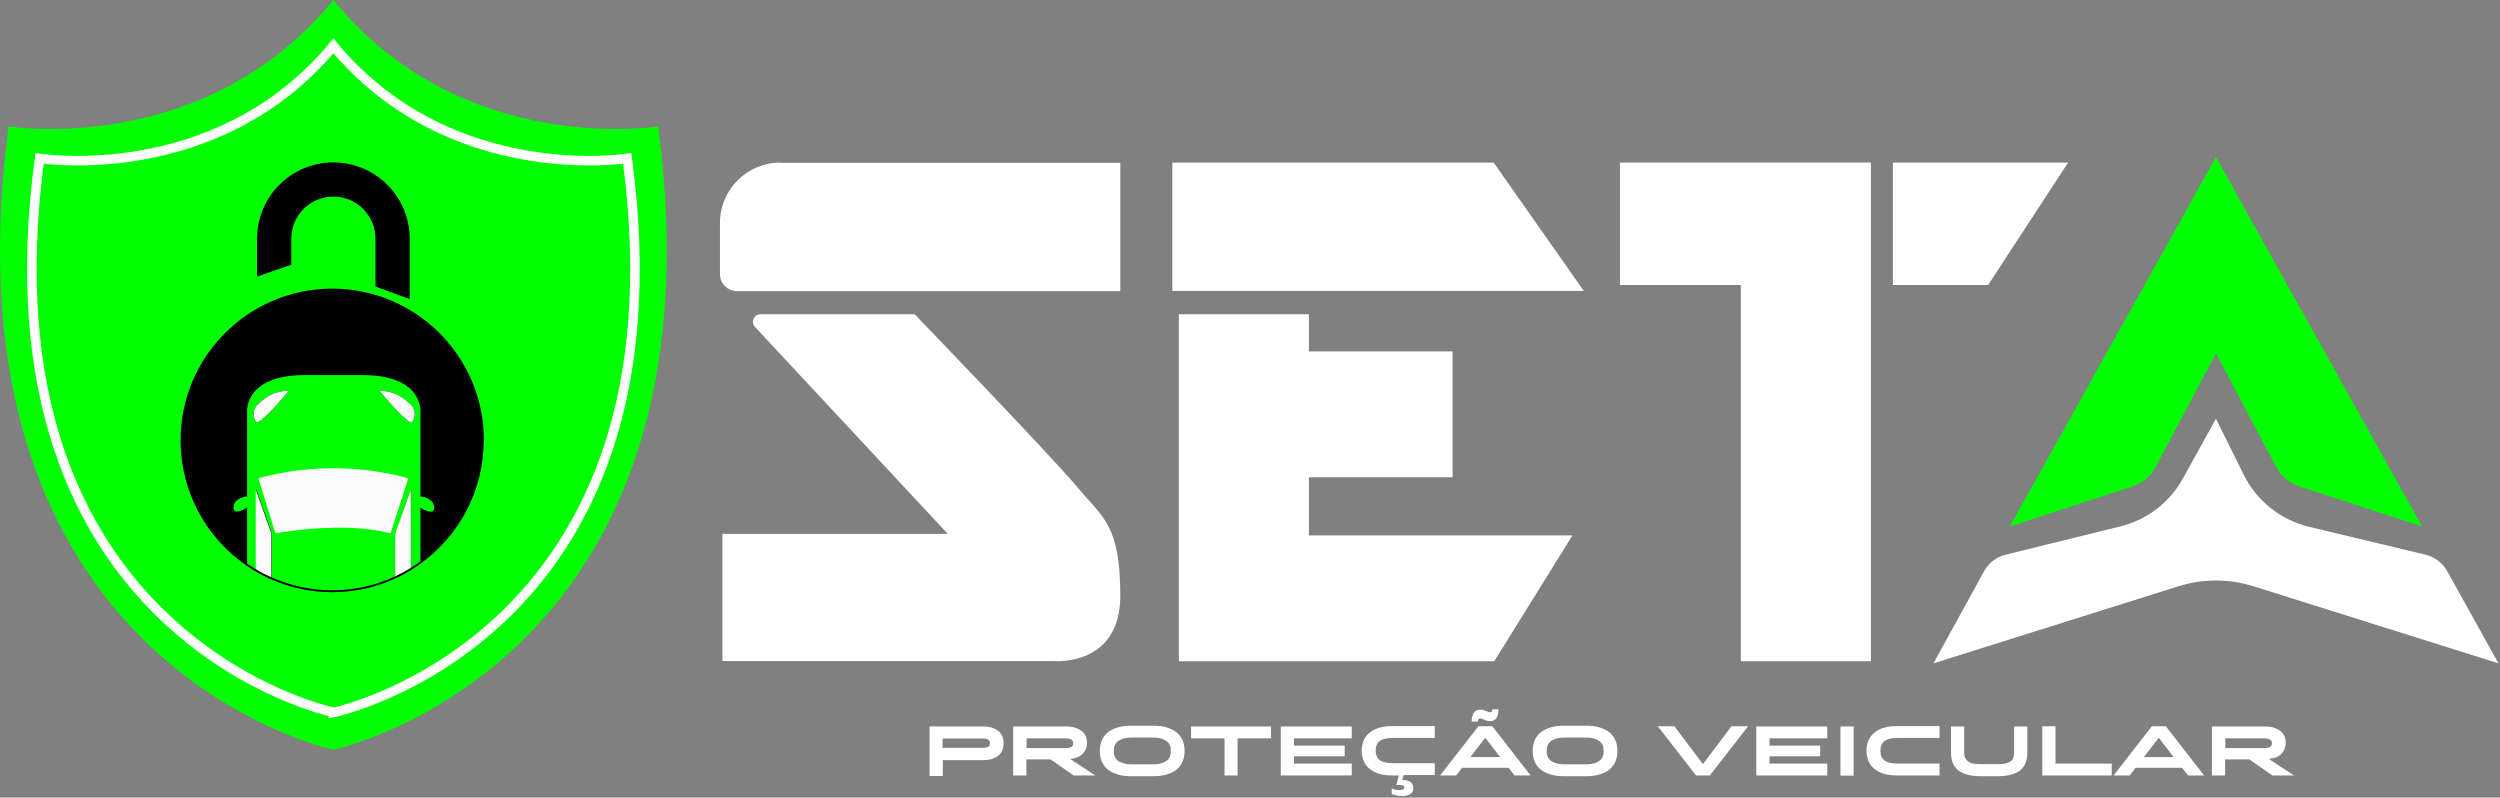 <svg width="1307" height="417" viewBox="0 0 1307 417" fill="none" xmlns="http://www.w3.org/2000/svg">
<rect x="0" y="0" width="1307" height="417" fill="#808080" stroke="none"/>
<path d="M485.992 379.8H513.692C515.692 379.8 517.392 380 518.792 380.5C520.192 381 521.292 381.6 522.192 382.4C523.092 383.2 523.692 384.1 524.092 385.2C524.492 386.3 524.692 387.4 524.692 388.6C524.692 389.8 524.492 391 524.092 392C523.692 393.1 523.092 394 522.192 394.8C521.292 395.6 520.192 396.2 518.792 396.7C517.392 397.2 515.692 397.4 513.692 397.4H492.892V405.7H485.992V380V379.8ZM492.792 386V391H513.492C514.392 391 515.092 391 515.592 390.8C516.092 390.7 516.492 390.5 516.792 390.3C517.092 390.1 517.292 389.8 517.392 389.5C517.492 389.2 517.492 388.9 517.492 388.5C517.492 388.1 517.492 387.9 517.392 387.6C517.292 387.3 517.092 387 516.792 386.8C516.492 386.6 516.092 386.4 515.592 386.3C515.092 386.2 514.392 386.1 513.492 386.1H492.792V386Z" fill="white"/>
<path d="M529.795 379.8H557.195C559.195 379.8 560.895 380 562.295 380.5C563.695 381 564.795 381.6 565.695 382.3C566.595 383.1 567.195 384 567.695 385C568.095 386.1 568.295 387.2 568.295 388.3C568.295 389.4 568.095 390.4 567.795 391.3C567.495 392.2 566.895 393.1 566.195 393.9C565.495 394.7 564.595 395.3 563.495 395.8C562.395 396.3 561.095 396.6 559.495 396.8L572.595 405.4H561.295L549.195 397H536.595V405.4H529.695V379.7L529.795 379.8ZM536.695 386V391.1H556.895C557.795 391.1 558.495 391.1 558.995 390.9C559.495 390.8 559.995 390.6 560.295 390.4C560.595 390.2 560.795 389.9 560.895 389.6C560.995 389.3 561.095 389 561.095 388.6C561.095 388.2 561.095 387.9 560.895 387.6C560.795 387.3 560.595 387 560.295 386.8C559.995 386.6 559.595 386.4 558.995 386.2C558.495 386.1 557.795 386 556.895 386H536.695Z" fill="white"/>
<path d="M591.592 405.8C588.592 405.8 586.092 405.5 583.992 404.8C581.892 404.1 580.192 403.2 578.792 402C577.492 400.8 576.492 399.4 575.892 397.8C575.292 396.2 574.992 394.5 574.992 392.6C574.992 390.7 575.292 389 575.892 387.4C576.492 385.8 577.492 384.4 578.792 383.2C580.092 382 581.892 381.1 583.992 380.4C586.092 379.7 588.692 379.4 591.592 379.4H602.692C605.692 379.4 608.192 379.7 610.292 380.4C612.392 381.1 614.092 382 615.492 383.2C616.792 384.4 617.792 385.8 618.392 387.4C618.992 389 619.292 390.7 619.292 392.6C619.292 394.5 618.992 396.2 618.392 397.8C617.792 399.4 616.792 400.8 615.492 402C614.192 403.2 612.392 404.1 610.292 404.8C608.192 405.5 605.592 405.8 602.692 405.8H591.592ZM602.692 399.6C604.592 399.6 606.092 399.4 607.292 399C608.492 398.6 609.492 398.1 610.192 397.5C610.892 396.9 611.392 396.1 611.692 395.3C611.992 394.5 612.092 393.5 612.092 392.6C612.092 391.7 611.992 390.7 611.692 389.9C611.392 389.1 610.892 388.3 610.192 387.7C609.492 387.1 608.492 386.6 607.292 386.2C606.092 385.8 604.592 385.6 602.692 385.6H591.692C589.792 385.6 588.292 385.8 587.092 386.2C585.892 386.6 584.892 387.1 584.192 387.7C583.492 388.3 582.992 389.1 582.692 389.9C582.392 390.7 582.292 391.7 582.292 392.6C582.292 393.5 582.392 394.5 582.692 395.3C582.992 396.1 583.492 396.9 584.192 397.5C584.892 398.1 585.892 398.6 587.092 399C588.292 399.4 589.892 399.6 591.692 399.6H602.792H602.692Z" fill="white"/>
<path d="M622.795 379.8H664.495V386H646.995V405.4H640.195V386H622.695V379.8H622.795Z" fill="white"/>
<path d="M669.594 379.8H706.694V386H676.494V389.8H702.994V395.4H676.494V399.2H706.694V405.4H669.594V379.7V379.8Z" fill="white"/>
<path d="M731.391 405.4H727.991C725.091 405.4 722.591 405.1 720.591 404.4C718.591 403.7 716.891 402.8 715.591 401.6C714.291 400.4 713.391 399.1 712.791 397.5C712.191 395.9 711.891 394.3 711.891 392.5C711.891 390.7 712.191 389.1 712.791 387.5C713.391 385.9 714.291 384.6 715.591 383.4C716.891 382.2 718.591 381.3 720.591 380.6C722.591 379.9 725.091 379.6 727.991 379.6H750.091V385.8H728.091C726.291 385.8 724.791 386 723.691 386.3C722.591 386.6 721.591 387.1 720.991 387.7C720.291 388.3 719.891 389 719.591 389.8C719.291 390.6 719.191 391.5 719.191 392.4C719.191 393.3 719.291 394.2 719.591 395C719.891 395.8 720.291 396.5 720.991 397.1C721.691 397.7 722.591 398.2 723.691 398.5C724.791 398.8 726.291 399 728.091 399H750.091V405.2H733.791L733.091 407.8C733.891 407.8 734.691 407.8 735.391 408C736.091 408.2 736.691 408.3 737.191 408.7C737.691 409 738.091 409.4 738.391 410C738.691 410.6 738.891 411.2 738.891 412C738.891 412.8 738.691 413.7 738.291 414.2C737.891 414.8 737.291 415.2 736.591 415.5C735.891 415.8 735.091 416 734.291 416.1C733.391 416.1 732.591 416.2 731.791 416.1C730.991 416.1 730.191 415.9 729.391 415.7C728.691 415.5 727.991 415.3 727.591 415.1V412.1C727.991 412.4 728.591 412.6 729.291 412.8C729.991 413 730.791 413.1 731.491 413.1C732.191 413.1 732.891 413 733.391 412.8C733.991 412.6 734.191 412.2 734.191 411.8C734.191 411.4 733.991 410.9 733.591 410.7C733.191 410.5 732.491 410.5 731.591 410.4H729.991L731.391 405.2V405.4Z" fill="white"/>
<path d="M788.491 401.4H764.391L761.291 405.4H752.891L772.891 379.7H780.191L800.191 405.4H791.791L788.691 401.4H788.491ZM768.691 395.8H784.291L776.491 385.7L768.691 395.8ZM783.391 370.7C783.391 371.9 783.291 372.9 783.091 373.7C782.891 374.5 782.591 375.1 782.191 375.6C781.791 376.1 781.391 376.4 780.791 376.7C780.291 376.9 779.691 377 778.991 377C778.291 377 777.891 377 777.391 376.8C776.891 376.7 776.391 376.5 775.991 376.3C775.591 376.1 775.191 376 774.791 375.8C774.391 375.7 774.091 375.6 773.791 375.6C772.991 375.6 772.691 376.1 772.691 377.2H769.391C769.391 376.1 769.491 375.1 769.791 374.3C769.991 373.5 770.291 372.9 770.691 372.4C771.091 371.9 771.491 371.6 772.091 371.3C772.591 371.1 773.191 371 773.891 371C774.591 371 774.991 371 775.491 371.2C775.991 371.4 776.491 371.5 776.891 371.7C777.291 371.9 777.691 372 778.091 372.2C778.491 372.3 778.791 372.4 779.091 372.4C779.891 372.4 780.191 371.9 780.191 370.8H783.491L783.391 370.7Z" fill="white"/>
<path d="M817.889 405.8C814.889 405.8 812.389 405.5 810.289 404.8C808.189 404.1 806.489 403.2 805.089 402C803.789 400.8 802.789 399.4 802.189 397.8C801.589 396.2 801.289 394.5 801.289 392.6C801.289 390.7 801.589 389 802.189 387.4C802.789 385.8 803.789 384.4 805.089 383.2C806.389 382 808.189 381.1 810.289 380.4C812.389 379.7 814.989 379.4 817.889 379.4H828.989C831.989 379.4 834.489 379.7 836.589 380.4C838.689 381.1 840.389 382 841.789 383.2C843.089 384.4 844.089 385.8 844.689 387.4C845.289 389 845.589 390.7 845.589 392.6C845.589 394.5 845.289 396.2 844.689 397.8C844.089 399.4 843.089 400.8 841.789 402C840.489 403.2 838.689 404.1 836.589 404.8C834.489 405.5 831.889 405.8 828.989 405.8H817.889ZM828.989 399.6C830.889 399.6 832.389 399.4 833.589 399C834.789 398.6 835.789 398.1 836.489 397.5C837.189 396.9 837.689 396.1 837.989 395.3C838.289 394.5 838.389 393.5 838.389 392.6C838.389 391.7 838.289 390.7 837.989 389.9C837.689 389.1 837.189 388.3 836.489 387.7C835.789 387.1 834.789 386.6 833.589 386.2C832.389 385.8 830.889 385.6 828.989 385.6H817.989C816.089 385.6 814.589 385.8 813.389 386.2C812.189 386.6 811.189 387.1 810.489 387.7C809.789 388.3 809.289 389.1 808.989 389.9C808.689 390.7 808.589 391.7 808.589 392.6C808.589 393.5 808.689 394.5 808.989 395.3C809.289 396.1 809.789 396.9 810.489 397.5C811.189 398.1 812.189 398.6 813.389 399C814.589 399.4 816.189 399.6 817.989 399.6H829.089H828.989Z" fill="white"/>
<path d="M886.695 405.4L866.695 379.7H875.395L890.295 399.5L905.195 379.7H913.895L893.895 405.4H886.595H886.695Z" fill="white"/>
<path d="M918.195 379.8H955.295V386H925.095V389.8H951.595V395.4H925.095V399.2H955.295V405.4H918.195V379.7V379.8Z" fill="white"/>
<path d="M962.195 379.8H969.095V405.5H962.195V379.8Z" fill="white"/>
<path d="M983.089 392.6C983.089 393.5 983.189 394.4 983.489 395.2C983.789 396 984.189 396.7 984.889 397.3C985.589 397.9 986.489 398.4 987.589 398.7C988.689 399 990.189 399.2 991.989 399.2H1013.99V405.4H991.889C988.989 405.4 986.489 405.1 984.489 404.4C982.489 403.7 980.789 402.8 979.489 401.6C978.189 400.4 977.289 399.1 976.689 397.5C976.089 395.9 975.789 394.3 975.789 392.5C975.789 390.7 976.089 389.1 976.689 387.5C977.289 385.9 978.189 384.6 979.489 383.4C980.789 382.2 982.489 381.3 984.489 380.6C986.489 379.9 988.989 379.6 991.889 379.6H1013.99V385.8H991.989C990.189 385.8 988.689 386 987.589 386.3C986.489 386.6 985.489 387.1 984.889 387.7C984.189 388.3 983.789 389 983.489 389.8C983.189 390.6 983.089 391.5 983.089 392.4V392.6Z" fill="white"/>
<path d="M1027.39 396C1027.59 396.7 1028.09 397.4 1028.69 397.9C1029.29 398.4 1030.19 398.9 1031.29 399.1C1032.39 399.4 1033.89 399.5 1035.59 399.5H1044.39C1046.09 399.5 1047.59 399.4 1048.69 399.1C1049.79 398.8 1050.69 398.4 1051.29 397.9C1051.89 397.4 1052.39 396.7 1052.59 396C1052.79 395.3 1052.99 394.5 1052.99 393.6V379.8H1059.89V393.6C1059.89 395.4 1059.59 397 1059.09 398.5C1058.59 400 1057.69 401.3 1056.49 402.4C1055.29 403.5 1053.69 404.3 1051.69 404.9C1049.69 405.5 1047.29 405.8 1044.39 405.8H1035.49C1032.59 405.8 1030.19 405.5 1028.19 404.9C1026.19 404.3 1024.59 403.4 1023.39 402.4C1022.19 401.3 1021.29 400 1020.79 398.5C1020.29 397 1019.99 395.4 1019.99 393.6V379.8H1026.89V393.6C1026.89 394.5 1026.99 395.3 1027.29 396H1027.39Z" fill="white"/>
<path d="M1074.5 399.2H1104V405.4H1067.7V379.7H1074.6V399.1L1074.5 399.2Z" fill="white"/>
<path d="M1140.59 401.4H1116.49L1113.39 405.4H1104.99L1124.99 379.7H1132.29L1152.29 405.4H1143.89L1140.79 401.4H1140.59ZM1120.79 395.8H1136.39L1128.59 385.7L1120.79 395.8Z" fill="white"/>
<path d="M1156.49 379.8H1183.89C1185.89 379.8 1187.59 380 1188.99 380.5C1190.39 381 1191.49 381.6 1192.39 382.3C1193.29 383.1 1193.89 384 1194.39 385C1194.79 386.1 1194.99 387.2 1194.99 388.3C1194.99 389.4 1194.79 390.4 1194.49 391.3C1194.19 392.2 1193.59 393.1 1192.89 393.9C1192.19 394.7 1191.29 395.3 1190.19 395.8C1189.09 396.3 1187.79 396.6 1186.19 396.8L1199.29 405.4H1187.99L1175.89 397H1163.29V405.4H1156.39V379.7L1156.49 379.8ZM1163.39 386V391.1H1183.59C1184.49 391.1 1185.19 391.1 1185.69 390.9C1186.19 390.8 1186.69 390.6 1186.99 390.4C1187.29 390.2 1187.49 389.9 1187.59 389.6C1187.69 389.3 1187.79 389 1187.79 388.6C1187.79 388.2 1187.79 387.9 1187.59 387.6C1187.49 387.3 1187.29 387 1186.99 386.8C1186.69 386.6 1186.29 386.4 1185.69 386.2C1185.19 386.1 1184.49 386 1183.59 386H1163.39Z" fill="white"/>
<path d="M174.295 392C174.295 392 -32.805 348.1 4.495 66.1C4.495 66.1 106.695 82.6 174.295 0C241.795 82.7 344.095 66.1 344.095 66.1C381.395 348.1 174.295 392 174.295 392Z" fill="#00FF01"/>
<path d="M174.298 372.4C174.298 372.4 -13.002 333.4 20.698 82.8C20.698 82.8 113.198 97.5 174.298 24C235.398 97.5 327.898 82.8 327.898 82.8C361.698 333.5 174.298 372.5 174.298 372.5V372.4Z" stroke="white" stroke-width="5" stroke-miterlimit="10"/>
<path d="M252.398 230.2C252.398 256.5 239.498 279.8 219.698 294.2C218.098 295.3 216.498 296.4 214.798 297.5C212.198 299.1 209.398 300.6 206.598 301.9C196.798 306.4 185.898 309 174.398 309.1C174.198 309.1 173.898 309.1 173.698 309.1C162.398 309.1 151.698 306.7 141.998 302.4C139.198 301.2 136.398 299.8 133.798 298.2C132.198 297.3 130.598 296.3 129.098 295.2C108.398 281 94.898 257.2 94.898 230.2C94.898 186.7 130.198 151.4 173.698 151.4C217.198 151.4 252.498 186.7 252.498 230.2H252.398Z" fill="black"/>
<path d="M407.998 85C390.598 85 376.398 99.1 376.398 116.6V143.3C376.398 148.2 380.398 152.2 385.298 152.2H585.698V85.1H407.898L407.998 85Z" fill="white"/>
<path d="M478.195 164.3H397.595C394.095 164.3 392.395 168.4 394.695 170.9L495.495 279.1H377.695V345.6H550.995C550.995 345.6 585.695 348.7 585.695 311.4C585.695 274.1 576.395 270.6 563.495 255C550.595 239.4 478.195 164.3 478.195 164.3Z" fill="white"/>
<path d="M846.898 85V149H910.098V345.7H978.098V149V85H910.098H846.898Z" fill="white"/>
<path d="M989.602 85V149H1039.4L1081.2 85H989.602Z" fill="white"/>
<path d="M1279.4 298.6C1277 294.3 1272.9 291.2 1268.1 290L1207.1 275.4C1192.3 271.8 1179.8 261.9 1173 248.2L1158.5 218.9L1141.2 250.2C1134.3 262.7 1122.4 271.8 1108.5 275.2L1048.5 290C1043.7 291.2 1039.7 294.3 1037.3 298.6L1010.8 346.8L1138.9 306.5C1151.7 302.5 1165.3 302.5 1178.1 306.5L1306.2 346.8L1279.4 298.6Z" fill="white"/>
<path d="M1127 244.1L1158.5 184.8L1190 244.1C1192.5 248.9 1196.8 252.5 1201.9 254.2L1266.3 275.3L1158.5 82.1L1050.7 275.3L1115.1 254.2C1120.2 252.5 1124.5 248.9 1127 244.1Z" fill="#00FF01"/>
<path d="M780.898 85H612.898V152.1H827.998L780.898 85Z" fill="white"/>
<path d="M684.297 249.5H759.397V183.7H684.297V164.3H616.297V183.7V249.5V279.9V345.7H684.297H781.197L822.097 279.9H684.297V249.5Z" fill="white"/>
<path d="M226.694 263.9C225.694 260.3 220.594 259.6 219.794 259.5V215.1C219.794 215.1 221.294 196.1 189.594 196.1H159.394C127.694 196.1 129.194 215.1 129.194 215.1V259.5C128.394 259.6 123.294 260.3 122.294 263.9C122.194 264.3 122.094 264.8 122.094 265.2C122.094 266.4 122.494 267 123.094 267.3C123.194 267.3 123.294 267.3 123.394 267.4C123.694 267.4 123.994 267.4 124.394 267.4C126.294 267.2 128.694 265.6 129.194 265.2V295.1C130.694 296.1 132.294 297.1 133.894 298.1V255.8L142.094 278.8V302.3C151.794 306.6 162.494 309 173.794 309C185.094 309 174.294 309 174.494 309C185.994 309 196.894 306.3 206.694 301.8V278.9L214.894 255.9V297.5C216.594 296.5 218.194 295.4 219.794 294.2V265.3C220.194 265.6 222.694 267.3 224.694 267.5C225.094 267.5 225.394 267.5 225.694 267.5C225.794 267.5 225.894 267.5 225.994 267.4C226.594 267.1 226.994 266.5 226.994 265.3C226.994 264.1 226.994 264.4 226.794 264L226.694 263.9ZM133.794 220.5C132.094 217.8 131.694 213.8 135.694 210.5C139.694 207.2 142.994 204.6 151.094 204.2C151.094 204.2 135.494 223.2 133.794 220.5ZM215.594 220.5C213.894 223.2 198.294 204.2 198.294 204.2C206.394 204.7 209.694 207.2 213.694 210.5C217.694 213.8 217.294 217.8 215.594 220.5Z" fill="#00FF01"/>
<path d="M213.494 250.1L204.194 278.8C194.694 276.4 184.094 275.7 174.294 275.9C157.694 276.2 143.994 278.8 143.994 278.8L135.094 250.1C135.094 250.1 151.394 244.8 174.294 244.8C197.194 244.8 213.494 250.1 213.494 250.1Z" fill="#FBFBFB"/>
<path d="M141.895 278.9V302.4C139.095 301.2 136.295 299.8 133.695 298.2V255.9L141.895 278.9Z" fill="#FBFBFB"/>
<path d="M133.796 220.5C132.096 217.8 131.696 213.8 135.696 210.5C139.696 207.2 142.996 204.6 151.096 204.2C151.096 204.2 135.496 223.2 133.796 220.5Z" fill="#FBFBFB"/>
<path d="M214.794 255.8V297.4C212.194 299 209.394 300.5 206.594 301.8V278.9L214.794 255.9V255.8Z" fill="#FBFBFB"/>
<path d="M215.597 220.5C213.897 223.2 198.297 204.2 198.297 204.2C206.397 204.7 209.697 207.2 213.697 210.5C217.697 213.8 217.297 217.8 215.597 220.5Z" fill="#FBFBFB"/>
<path d="M214.198 124.9V156.4L196.298 149.8V124.8C196.298 112.6 186.498 102.8 174.298 102.8C162.098 102.8 152.298 112.6 152.298 124.8V138.4L134.398 144.6V124.8C134.398 102.7 152.298 84.9 174.298 84.9C196.298 84.9 214.198 102.8 214.198 124.8V124.9Z" fill="black"/>
<path d="M252.398 230.2C252.398 256.5 239.498 279.8 219.698 294.2C218.098 295.3 216.498 296.4 214.798 297.5C212.198 299.1 209.398 300.6 206.598 301.9C196.798 306.4 185.898 309 174.398 309.1C174.198 309.1 173.898 309.1 173.698 309.1C162.398 309.1 151.698 306.7 141.998 302.4C139.198 301.2 136.398 299.8 133.798 298.2C132.198 297.3 130.598 296.3 129.098 295.2C108.398 281 94.898 257.2 94.898 230.2C94.898 186.7 130.198 151.4 173.698 151.4C217.198 151.4 252.498 186.7 252.498 230.2H252.398Z" stroke="black" stroke-miterlimit="10"/>
</svg>
